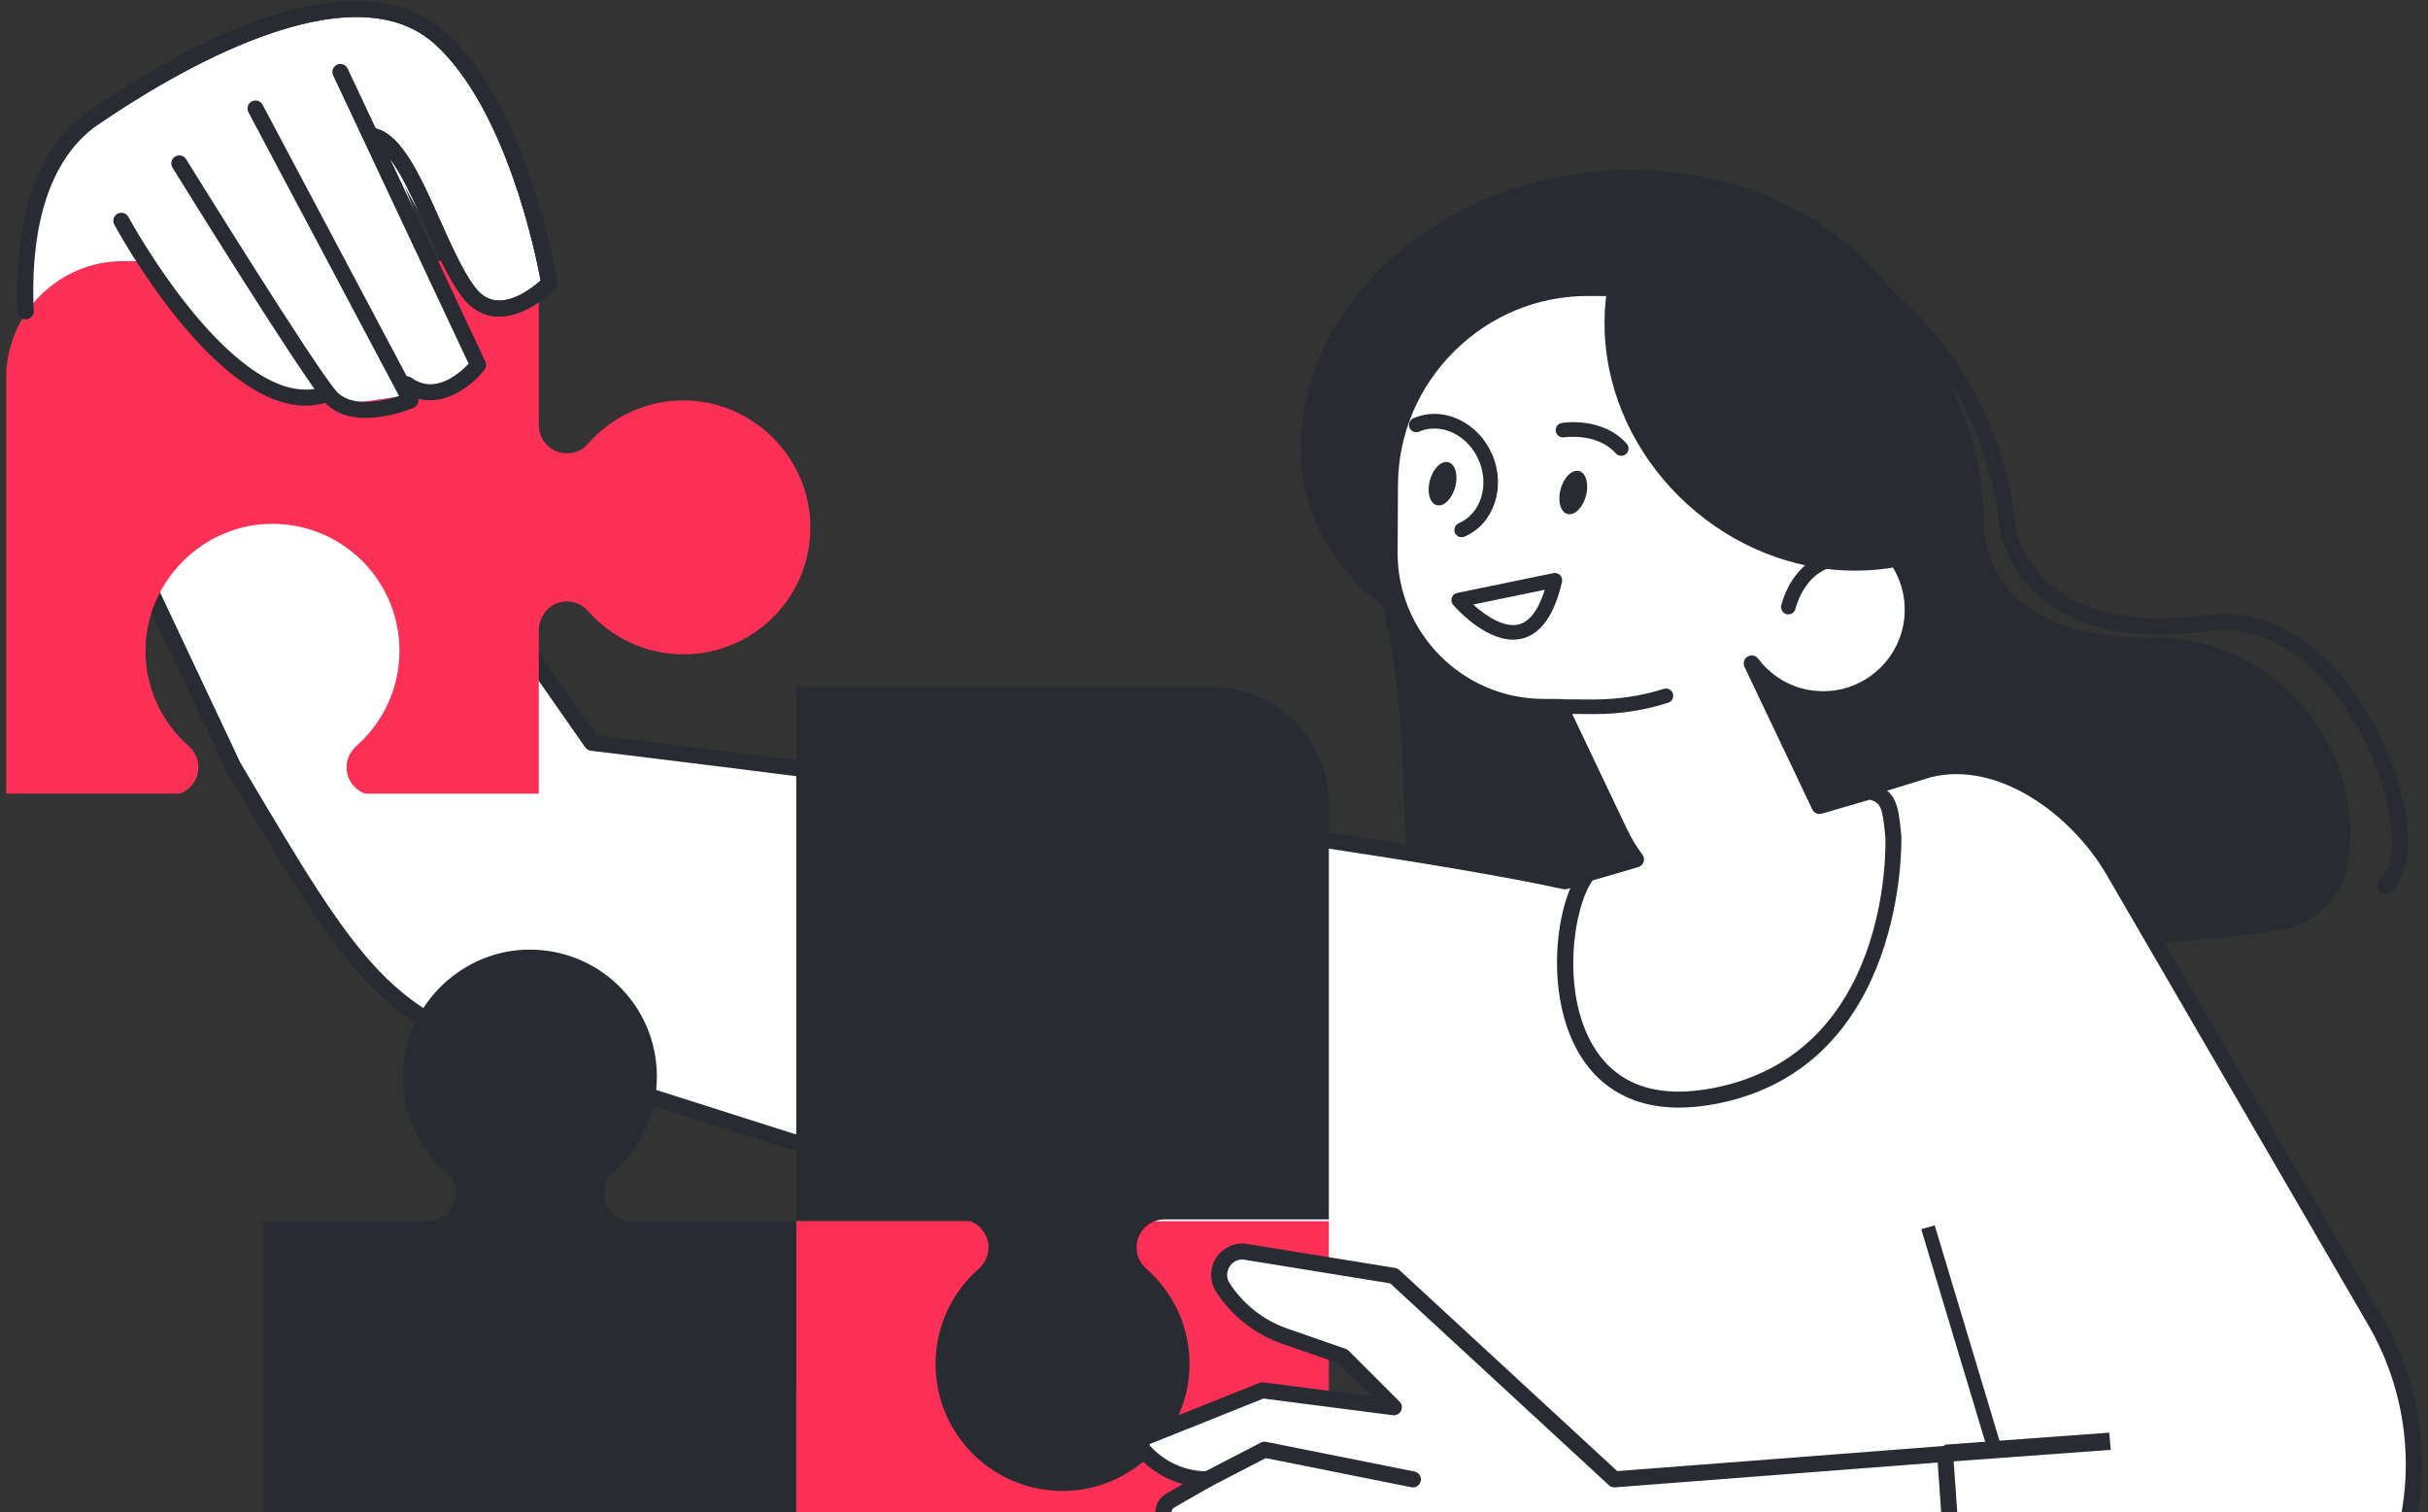 <?xml version="1.0" encoding="UTF-8"?> <svg xmlns="http://www.w3.org/2000/svg" width="350" height="218" viewBox="0 0 350 218" fill="none"><rect x="0" y="0" width="350" height="218" fill="#333333" stroke="none"/><path d="M279.609 59.539C277.735 37.572 254.633 21.746 228.467 24.895C204.952 27.724 187.029 45.475 187.507 65.483C187.719 74.356 192.822 84.046 203.574 90.19C215.747 94.177 224.231 94.226 239.881 92.792C263.225 90.653 279.658 60.125 279.609 59.539Z" fill="#292B33"></path><path d="M31.311 49.866L24.898 44.85L13.442 49.207C9.964 51.672 8.944 52.899 6.756 56.2L5.082 57.715C5.082 57.715 -0.818 27.58 13.595 16.924C28.007 6.268 52.98 -5.499 63.517 5.545C74.053 16.589 79.18 40.842 79.18 40.842C79.18 40.842 71.129 48.707 66.823 41.5C60.922 31.618 58.19 26.582 58.19 26.582L68.49 52.981C68.49 52.981 63.395 56.699 57.608 57.21C51.822 57.722 43.367 61.042 31.311 49.866Z" fill="white"></path><path d="M338.525 124.022C340.742 107.133 327.705 91.957 310.67 91.907C310.545 91.907 310.43 91.908 310.327 91.91C286.517 92.377 286.004 77.131 286.008 76.306C286.147 50.389 264.744 29.382 238.596 30.26C215.096 31.05 184.723 51.967 194.432 73.382C209.713 107.093 194.368 133.846 212.786 135.507C227.906 136.871 298.997 139.198 328.986 133.962C333.999 133.087 337.863 129.067 338.525 124.022Z" fill="#292B33"></path><path d="M342.379 190.432L304.648 125.514C299.364 116.424 288.266 108.383 278.064 110.933L225.587 127.06C193.183 119.954 85.306 107.093 85.306 107.093L40.253 42.584L5.951 51.801L33.599 110.46C51.005 139.86 55.595 147.791 76.748 152.669L198.964 191.569L225.076 250.958L278.833 252.238H306.813C329.532 252.238 347.949 233.821 347.949 211.102C347.949 203.841 346.027 196.709 342.379 190.432Z" fill="white"></path><path d="M225.841 249.816L278.864 251.077H306.819C328.863 251.077 346.799 233.143 346.799 211.097C346.799 204.049 344.927 197.101 341.385 191.008L303.655 126.09C298.643 117.468 288.071 109.629 278.349 112.048L225.932 128.16C225.742 128.217 225.54 128.227 225.345 128.183C193.365 121.17 86.253 108.364 85.175 108.235C84.849 108.196 84.554 108.02 84.364 107.749L39.776 43.904L7.589 52.552L34.648 109.963L34.893 110.367C51.893 139.082 56.462 146.799 77.011 151.54L199.319 190.464C199.635 190.564 199.892 190.797 200.026 191.1L225.841 249.816ZM306.819 253.387H278.838L225.053 252.107C224.604 252.096 224.204 251.828 224.023 251.417L198.122 192.505L76.402 153.765C54.979 148.828 50.303 140.929 32.906 111.544L32.61 111.044L4.911 52.288C4.765 51.978 4.764 51.621 4.908 51.309C5.051 51 5.326 50.769 5.657 50.68L39.959 41.464C40.426 41.334 40.925 41.519 41.205 41.919L85.962 106.004C94.064 106.976 194.259 119.065 225.542 125.862L277.73 109.824C288.599 107.111 300.217 115.579 305.651 124.928L343.381 189.847C347.128 196.292 349.109 203.641 349.109 211.097C349.109 234.416 330.138 253.387 306.819 253.387Z" fill="#292B33"></path><path d="M93.354 232.734C99.1 232.912 104.26 230.43 107.731 226.438C108.462 225.597 109.519 225.117 110.633 225.117H110.709C112.958 225.117 114.778 226.933 114.778 229.174V252.827H174.686C184.002 252.827 191.554 245.275 191.554 235.959V176.051H114.778V199.704C114.778 201.944 112.962 203.761 110.72 203.761C109.539 203.761 108.43 203.233 107.649 202.346C104.298 198.541 99.4 196.135 93.932 196.135C83.527 196.135 75.148 204.816 75.648 215.332C76.096 224.754 83.924 232.442 93.354 232.734Z" fill="#FC3056"></path><path d="M171.463 197.219C171.639 191.502 169.184 186.364 165.227 182.895C164.351 182.127 163.845 181.022 163.845 179.857V179.853C163.845 177.611 165.661 175.795 167.903 175.795H191.556V115.887C191.556 106.571 184.004 99.019 174.687 99.019H114.779V175.795H138.432C140.673 175.795 142.49 177.611 142.49 179.853C142.49 181.034 141.961 182.143 141.075 182.924C137.271 186.275 134.863 191.173 134.863 196.641C134.863 207.046 143.545 215.425 154.06 214.925C163.483 214.477 171.171 206.648 171.463 197.219Z" fill="#292B33"></path><path d="M99.091 57.734C93.345 57.557 88.184 60.037 84.714 64.03C83.983 64.871 82.926 65.351 81.811 65.352H81.736C79.487 65.352 77.667 63.535 77.667 61.293V37.642H17.758C8.443 37.642 0.891 45.193 0.891 54.509V114.417H25.914C27.478 113.853 28.601 112.371 28.601 110.614V110.61C28.601 109.445 28.095 108.34 27.219 107.572C23.262 104.103 20.807 98.965 20.984 93.247C21.274 83.819 28.963 75.99 38.385 75.542C48.901 75.042 57.582 83.42 57.582 93.825C57.582 99.229 55.232 104.074 51.507 107.422C50.734 108.117 50.135 109.016 49.995 110.047C49.723 112.046 50.914 113.794 52.642 114.417H77.667V90.964C77.667 89.193 78.713 87.516 80.386 86.935C82.035 86.362 83.723 86.905 84.795 88.122C88.147 91.927 93.044 94.333 98.513 94.333C108.918 94.333 117.296 85.652 116.797 75.137C116.349 65.714 108.52 58.025 99.091 57.734Z" fill="#FC3056"></path><path d="M58.093 154.63C57.915 160.376 60.397 165.537 64.389 169.007C65.23 169.738 65.712 170.795 65.712 171.91V171.985C65.712 174.235 63.894 176.055 61.653 176.055H38V235.963C38 245.279 45.552 252.831 54.868 252.831H114.777V176.055H91.124C88.883 176.055 87.066 174.238 87.066 171.996C87.066 170.815 87.595 169.707 88.481 168.926C92.285 165.574 94.693 160.677 94.693 155.208C94.693 144.803 86.011 136.425 75.496 136.925C66.073 137.372 58.385 145.202 58.093 154.63Z" fill="#292B33"></path><path d="M31.311 49.866L17.474 32.084C17.474 32.084 -0.818 27.58 13.595 16.924C28.007 6.268 52.98 -5.499 63.517 5.545C74.053 16.589 79.181 40.842 79.181 40.842C79.181 40.842 71.129 48.707 66.824 41.5C60.922 31.618 58.19 26.582 58.19 26.582L68.49 52.981C68.49 52.981 63.396 56.699 57.608 57.21C51.822 57.722 43.368 61.042 31.311 49.866Z" fill="white"></path><path d="M71.961 45.639C71.816 45.639 71.671 45.635 71.526 45.624C69.556 45.493 67.87 44.5 66.519 42.671C64.653 40.147 62.959 36.352 61.321 32.681C59.002 27.485 56.374 21.596 53.696 20.777C53.087 20.591 52.742 19.946 52.929 19.336C53.115 18.726 53.76 18.377 54.37 18.57C58.055 19.695 60.666 25.544 63.429 31.739C65.018 35.298 66.66 38.977 68.376 41.297C69.317 42.572 70.396 43.232 71.673 43.319C74.24 43.492 76.918 41.343 77.928 40.438C77.226 36.639 72.965 15.737 62.733 6.404C50.446 -4.81 24.729 10.697 14.241 17.882C13.717 18.243 12.997 18.108 12.636 17.583C12.276 17.057 12.409 16.337 12.936 15.976C44.597 -5.715 58.701 -0.402 64.289 4.699C76.108 15.479 80.147 39.639 80.314 40.662C80.373 41.022 80.258 41.389 80.004 41.651C79.841 41.819 76.095 45.639 71.961 45.639Z" fill="#292B33"></path><path d="M62.001 57.706C60.681 57.706 59.313 57.315 57.966 56.335C57.45 55.959 57.337 55.238 57.711 54.721C58.087 54.207 58.808 54.093 59.324 54.467C62.757 56.967 66.308 53.763 67.553 52.428L48.022 10.864C47.751 10.287 47.999 9.6 48.576 9.327C49.152 9.057 49.84 9.303 50.112 9.881L69.964 52.127C70.15 52.523 70.096 52.989 69.825 53.333C68.38 55.168 65.356 57.706 62.001 57.706Z" fill="#292B33"></path><path d="M52.724 60.254C50.525 60.254 48.258 59.687 46.687 57.852C43.162 53.728 25.612 25.37 24.866 24.166C24.53 23.624 24.699 22.911 25.241 22.575C25.782 22.24 26.494 22.408 26.83 22.95C27.012 23.245 45.032 52.359 48.442 56.35C50.612 58.888 55.318 57.791 57.527 57.089L35.814 16.186C35.516 15.623 35.729 14.924 36.293 14.624C36.856 14.32 37.555 14.538 37.854 15.104L60.193 57.184C60.343 57.469 60.369 57.805 60.261 58.109C60.154 58.414 59.924 58.659 59.629 58.786C59.407 58.882 56.147 60.253 52.724 60.254Z" fill="#292B33"></path><path d="M44.07 58.483C30.741 58.483 17.097 33.529 16.475 32.377C16.172 31.816 16.381 31.116 16.942 30.813C17.501 30.512 18.203 30.716 18.507 31.279C18.547 31.354 22.551 38.72 28.128 45.395C33.098 51.346 40.359 57.972 46.723 55.72C47.326 55.514 47.983 55.824 48.196 56.425C48.408 57.026 48.092 57.686 47.491 57.899C46.359 58.298 45.214 58.483 44.07 58.483Z" fill="#292B33"></path><path d="M343.79 128.888C343.465 128.888 343.141 128.751 342.914 128.484C342.497 128 342.554 127.272 343.039 126.857C345.867 124.432 345.263 116.512 341.635 108.433C337.41 99.027 329.092 89.494 318.39 90.95C308.171 92.343 300.227 90.896 294.776 86.642C288.98 82.116 288.253 76.063 288.225 75.808C285.209 48.509 260.57 28.748 233.248 31.767C232.613 31.841 232.043 31.379 231.974 30.745C231.903 30.112 232.36 29.541 232.995 29.471C261.547 26.333 287.365 46.989 290.521 75.555C290.526 75.608 291.161 80.889 296.198 84.821C301.136 88.676 308.497 89.967 318.079 88.662C330.023 87.04 339.173 97.317 343.741 107.486C347.146 115.071 348.851 124.917 344.54 128.609C344.324 128.796 344.056 128.888 343.79 128.888Z" fill="#292B33"></path><path d="M229.052 41.516L250.525 41.63C258.107 41.671 264.277 47.907 264.236 55.488L264.182 65.785C264.165 68.968 263.73 72.054 262.937 74.998C270.042 75.062 275.763 80.859 275.725 87.97C275.687 95.098 269.877 100.846 262.75 100.807C258.559 100.785 254.858 98.759 252.516 95.653L262.292 116.199L269.498 114.099C272.438 114.736 272.535 116.631 272.936 120.657C272.936 120.657 274.097 152.701 247.305 157.978C221.906 162.98 223.521 132.447 228.897 125.928L235.832 123.907C234.952 122.736 234.174 121.459 233.519 120.084L224.88 101.93L222.406 101.916C210.19 101.852 200.251 91.803 200.315 79.587L200.366 69.897C200.451 54.204 213.358 41.432 229.052 41.516Z" fill="white"></path><path d="M229.579 126.928C226.809 130.761 224.982 142.939 229.659 150.779C233.021 156.416 238.879 158.453 247.079 156.841C272.58 151.819 271.825 121.963 271.782 120.696L271.75 120.405C271.366 116.528 271.164 115.713 269.529 115.29L262.613 117.304C262.07 117.465 261.492 117.202 261.247 116.691L251.472 96.145C251.218 95.609 251.409 94.969 251.916 94.661C252.421 94.353 253.081 94.48 253.437 94.954C255.672 97.918 259.068 99.629 262.755 99.649H262.817C269.269 99.649 274.535 94.419 274.568 87.96C274.604 81.507 269.38 76.209 262.926 76.149C262.568 76.146 262.232 75.977 262.017 75.692C261.801 75.408 261.728 75.039 261.821 74.694C262.604 71.784 263.011 68.783 263.026 65.776L263.081 55.479C263.099 52.119 261.798 48.945 259.418 46.54C257.038 44.134 253.877 42.799 250.519 42.782L229.045 42.668C229.052 42.687 228.946 42.668 228.895 42.668C221.669 42.668 214.846 45.483 209.666 50.607C204.452 55.766 201.559 62.618 201.52 69.898L201.468 79.591C201.407 91.2 210.802 100.696 222.41 100.759L224.885 100.771C225.329 100.773 225.732 101.029 225.923 101.43L234.561 119.584C235.166 120.859 235.905 122.08 236.755 123.21C236.982 123.514 237.048 123.908 236.928 124.268C236.807 124.627 236.518 124.906 236.154 125.012L229.579 126.928ZM242.02 159.679C234.122 159.68 229.898 155.688 227.675 151.961C222.467 143.23 224.284 129.702 228.005 125.191C228.152 125.011 228.35 124.88 228.574 124.816L233.964 123.245C233.41 122.388 232.911 121.495 232.474 120.577L224.148 103.076L222.398 103.068C209.516 102.998 199.091 92.461 199.159 79.579L199.211 69.887C199.252 61.988 202.39 54.559 208.042 48.965C213.656 43.41 221.056 40.358 228.895 40.358H229.058L250.53 40.472C254.506 40.494 258.245 42.071 261.059 44.917C263.873 47.76 265.411 51.515 265.39 55.489L265.336 65.787C265.321 68.525 265.005 71.257 264.392 73.926C271.435 74.717 276.917 80.738 276.878 87.973C276.837 95.724 270.471 102.003 262.742 101.959C260.312 101.945 257.987 101.32 255.943 100.167L262.911 114.812L269.174 112.987C269.358 112.934 269.552 112.927 269.741 112.967C273.414 113.763 273.666 116.314 274.048 120.177L274.084 120.539C274.101 120.943 274.966 153.702 247.527 159.107C245.517 159.502 243.686 159.679 242.02 159.679Z" fill="#292B33"></path><path d="M229.979 102.945C229.917 102.945 229.855 102.945 229.793 102.944L212.386 102.851C211.806 102.849 211.339 102.375 211.342 101.796C211.344 101.217 211.815 100.752 212.391 100.752H212.397L229.804 100.843C233.226 100.821 236.597 100.346 239.832 99.311C240.388 99.136 240.977 99.44 241.153 99.992C241.33 100.544 241.025 101.135 240.473 101.312C237.086 102.396 233.555 102.945 229.979 102.945Z" fill="#292B33"></path><path d="M239.235 26.155C263.157 30.421 282.554 51.926 284.516 77.266C279.309 80.703 272.881 82.567 265.843 82.231C247.554 81.361 232.1 66.027 231.323 47.98C230.954 39.383 233.987 31.727 239.235 26.155Z" fill="#292B33"></path><path d="M257.794 88.576C257.718 88.576 257.64 88.568 257.563 88.552C256.999 88.424 256.642 87.867 256.767 87.301C256.818 87.072 258.062 81.665 262.877 79.933C263.42 79.732 264.023 80.02 264.22 80.565C264.417 81.112 264.133 81.712 263.587 81.909C259.876 83.245 258.828 87.711 258.817 87.756C258.707 88.244 258.274 88.576 257.794 88.576Z" fill="#292B33"></path><path d="M228.645 71.383C228.218 73.1 227.041 74.324 226.018 74.114C224.995 73.904 224.512 72.343 224.939 70.626C225.366 68.909 226.542 67.686 227.565 67.894C228.588 68.104 229.072 69.666 228.645 71.383Z" fill="#292B33"></path><path d="M209.799 70.109C209.372 71.826 208.195 73.05 207.172 72.84C206.149 72.63 205.666 71.069 206.092 69.352C206.52 67.635 207.696 66.412 208.719 66.62C209.743 66.831 210.227 68.391 209.799 70.109Z" fill="#292B33"></path><path d="M233.707 65.712C233.418 65.712 233.131 65.593 232.923 65.362C230.209 62.319 225.525 63.043 225.477 63.049C224.902 63.133 224.364 62.755 224.27 62.184C224.175 61.612 224.56 61.074 225.131 60.976C225.368 60.938 230.993 60.045 234.49 63.962C234.876 64.396 234.839 65.059 234.406 65.446C234.206 65.624 233.956 65.712 233.707 65.712Z" fill="#292B33"></path><path d="M212.365 87.151C214.066 88.703 216.753 90.558 218.91 90.024C220.809 89.557 221.979 87.295 222.686 85.024L212.365 87.151ZM218.117 92.218C213.814 92.218 209.658 87.418 209.466 87.194C209.225 86.912 209.151 86.522 209.271 86.171C209.392 85.819 209.688 85.558 210.053 85.483L223.928 82.624C224.284 82.551 224.641 82.663 224.891 82.918C225.142 83.174 225.244 83.539 225.164 83.887C224.069 88.645 222.133 91.397 219.409 92.065C218.98 92.17 218.547 92.218 218.117 92.218Z" fill="#292B33"></path><path d="M210.702 77.451C210.296 77.451 209.909 77.213 209.738 76.817C209.508 76.286 209.752 75.666 210.285 75.436C213.45 74.067 214.743 69.991 213.168 66.35C212.396 64.563 211.06 63.154 209.409 62.381C207.803 61.628 206.084 61.574 204.573 62.227C204.041 62.453 203.422 62.212 203.192 61.681C202.962 61.148 203.207 60.529 203.739 60.298C205.812 59.402 208.142 59.468 210.3 60.478C212.417 61.469 214.119 63.258 215.097 65.515C217.131 70.22 215.347 75.535 211.119 77.364C210.983 77.423 210.842 77.451 210.702 77.451Z" fill="#292B33"></path><path d="M232.706 213.267L200.922 183.928L179.198 180.406C176.48 180.344 174.802 183.348 176.278 185.629C178.385 188.884 181.517 191.343 185.179 192.617L193.587 195.542L200.922 202.876L181.973 200.431L165.362 207.075C164.522 207.411 164.271 208.48 164.871 209.156C167.196 211.771 170.528 213.267 174.027 213.267L168.708 216.309C167.526 216.984 167.34 218.612 168.339 219.538C168.762 220.102 169.259 220.593 169.81 221.021C172.392 223.029 175.922 223.325 178.944 222.07L184.243 219.719L192.306 222.663L177.61 230.759C176.158 231.597 176.312 233.74 177.868 234.363C181.347 235.755 185.151 236.127 188.835 235.437L192.975 234.661L221.092 252.386L283.438 252.998L280.382 209.6L232.706 213.267Z" fill="white"></path><path d="M221.44 251.242L282.207 251.839L279.32 210.848L232.804 214.426C232.478 214.453 232.167 214.341 231.932 214.123L200.403 185.02L179.108 181.567C178.297 181.574 177.581 181.996 177.183 182.708C176.773 183.443 176.801 184.303 177.257 185.009C179.214 188.033 182.166 190.35 185.567 191.535L193.975 194.457C194.139 194.515 194.289 194.609 194.412 194.732L201.747 202.067C202.096 202.417 202.185 202.949 201.967 203.394C201.749 203.835 201.284 204.085 200.784 204.03L182.133 201.623L165.8 208.156C165.782 208.162 165.727 208.185 165.71 208.26C165.697 208.311 165.71 208.357 165.744 208.397C167.848 210.763 170.87 212.12 174.036 212.12C174.559 212.12 175.017 212.471 175.152 212.978C175.286 213.484 175.063 214.018 174.609 214.277L169.29 217.319C169.05 217.457 168.894 217.692 168.863 217.968C168.831 218.243 168.929 218.509 169.133 218.696C169.184 218.745 169.231 218.797 169.272 218.852C169.617 219.312 170.039 219.737 170.526 220.116C172.705 221.811 175.762 222.156 178.51 221.01L183.785 218.672C184.058 218.549 184.37 218.541 184.648 218.642L192.712 221.586C193.137 221.741 193.432 222.13 193.467 222.581C193.502 223.033 193.27 223.463 192.873 223.682L178.176 231.778C177.778 232.008 177.76 232.406 177.772 232.566C177.782 232.728 177.858 233.118 178.307 233.298C181.585 234.609 185.154 234.959 188.631 234.309L192.772 233.533C193.058 233.475 193.354 233.536 193.6 233.691L221.44 251.242ZM283.446 254.16H283.436L221.091 253.548C220.876 253.545 220.667 253.483 220.486 253.37L192.753 235.886L189.057 236.578C185.15 237.313 181.137 236.919 177.449 235.443C176.315 234.989 175.556 233.95 175.468 232.732C175.381 231.513 175.984 230.377 177.042 229.766L189.534 222.884L184.294 220.972L179.422 223.132C175.882 224.602 171.942 224.142 169.109 221.939C168.486 221.455 167.938 220.909 167.484 220.315C166.789 219.626 166.456 218.682 166.568 217.705C166.683 216.691 167.258 215.819 168.144 215.314L170.515 213.958C168.028 213.28 165.761 211.892 164.018 209.93C163.486 209.332 163.279 208.509 163.462 207.729C163.646 206.951 164.2 206.308 164.943 206.011L181.554 199.367C181.737 199.294 181.933 199.271 182.13 199.293L197.72 201.305L192.966 196.553L184.809 193.715C180.925 192.364 177.554 189.718 175.318 186.263C174.403 184.847 174.345 183.053 175.167 181.581C175.989 180.112 177.546 179.234 179.232 179.259C179.285 179.26 179.337 179.266 179.391 179.274L201.116 182.795C201.338 182.831 201.548 182.933 201.714 183.087L233.129 212.085L280.302 208.456C280.619 208.43 280.912 208.534 281.145 208.734C281.378 208.934 281.521 209.219 281.542 209.527L284.598 252.924C284.621 253.245 284.509 253.562 284.288 253.797C284.07 254.029 283.764 254.16 283.446 254.16Z" fill="#292B33"></path><path d="M174.031 214.431C173.614 214.431 173.21 214.204 173.004 213.808C172.712 213.241 172.933 212.544 173.499 212.251L181.75 207.973C181.983 207.852 182.249 207.816 182.508 207.866L203.902 212.144C204.526 212.269 204.932 212.877 204.807 213.503C204.682 214.129 204.08 214.54 203.448 214.409L182.453 210.21L174.56 214.301C174.392 214.389 174.21 214.431 174.031 214.431Z" fill="#292B33"></path><path d="M304.047 206.54L304.27 209.019L280.516 210.755L280.294 208.276L304.047 206.54Z" fill="#292B33"></path><path d="M278.89 176.651L288.385 208.221L286.447 208.786L276.953 177.215L278.89 176.651Z" fill="#292B33"></path><path d="M3.705 46.053C3.091 46.053 2.58 45.569 2.553 44.949C2.122 35.275 3.575 22.395 12.944 15.976C44.605 -5.715 58.709 -0.404 64.297 4.698C76.116 15.479 80.156 39.639 80.322 40.662C80.381 41.022 80.266 41.389 80.013 41.651C79.843 41.825 75.835 45.906 71.534 45.624C69.564 45.493 67.879 44.5 66.526 42.671C64.662 40.147 62.968 36.352 61.329 32.681C59.011 27.485 56.383 21.596 53.704 20.777C53.094 20.591 52.751 19.945 52.937 19.336C53.124 18.725 53.769 18.377 54.379 18.57C58.063 19.695 60.674 25.544 63.438 31.739C65.026 35.298 66.668 38.977 68.383 41.297C69.326 42.572 70.405 43.232 71.681 43.319C74.242 43.488 76.927 41.343 77.937 40.438C77.234 36.639 72.972 15.737 62.741 6.403C50.454 -4.805 24.737 10.695 14.25 17.882C5.756 23.7 4.455 35.758 4.86 44.847C4.888 45.483 4.394 46.023 3.757 46.051C3.74 46.053 3.723 46.053 3.705 46.053Z" fill="#292B33"></path></svg> 